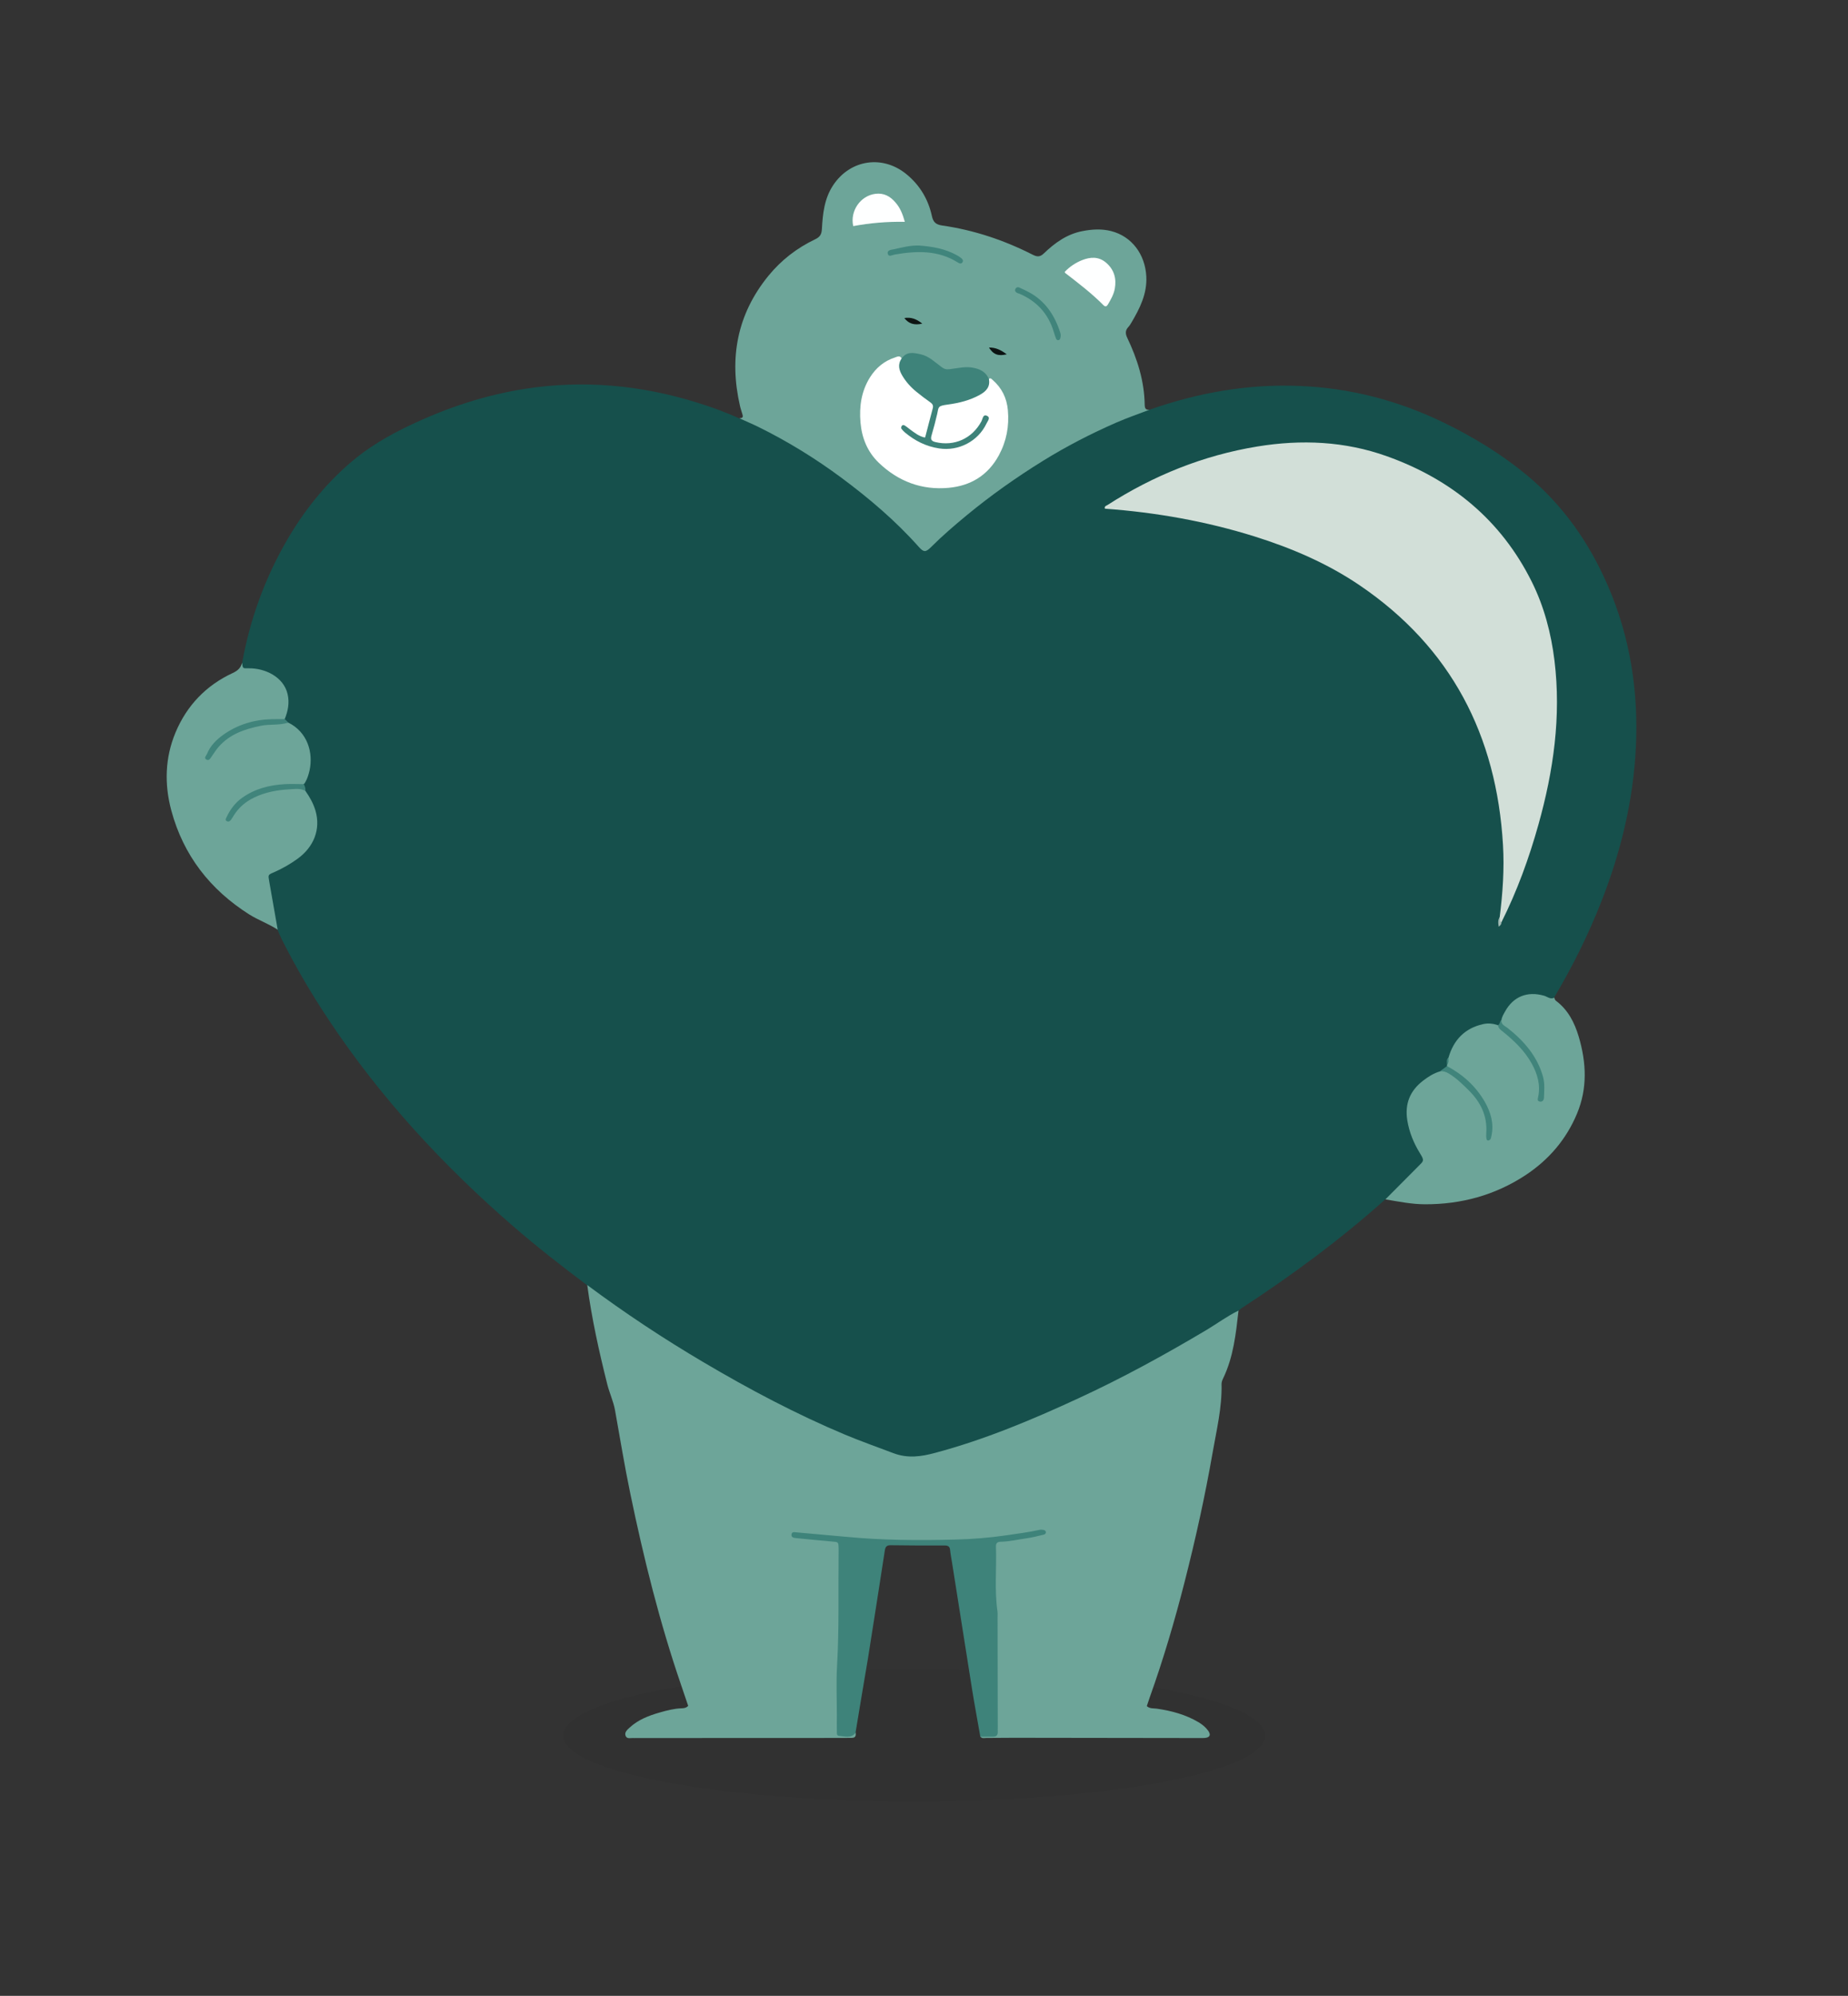 <svg xmlns="http://www.w3.org/2000/svg" xmlns:xlink="http://www.w3.org/1999/xlink" id="Capa_1" x="0px" y="0px" viewBox="0 0 2188 2362" style="enable-background:new 0 0 2188 2362;" xml:space="preserve"><rect x="0" y="0" width="2188" height="2362" fill="#333333" stroke="none"/><style type="text/css">	.st0{opacity:5.000000e-02;}	.st1{fill:#16504C;}	.st2{fill:#6DA599;}	.st3{fill:#3E837A;}	.st4{fill:#D2DFD8;}	.st5{fill:#40847B;}	.st6{fill:#A0B9B3;}	.st7{fill:#FFFFFF;}	.st8{fill:#FEFFFF;}	.st9{fill:#40857C;}	.st10{fill:#0C1312;}	.st11{fill:#0E1513;}</style><ellipse class="st0" cx="1082.3" cy="2053.9" rx="415.5" ry="78"></ellipse><g>	<g>		<path class="st1" d="M1361,484.9c57.8-20.3,117.2-30.8,178.5-28.1c59.6,2.5,116.3,17.3,170,43.4c34.9,17,68,37.1,98,61.9    c42.9,35.5,73.9,79.8,96,130.6c26.7,61.4,36.6,125.8,33.3,192.4c-3.1,62.8-17.8,123.1-40.7,181.5c-15.5,39.6-34.4,77.5-56.1,114.1    c-1.5,4.4-4.7,2.6-7.5,1.9c-29.6-7.2-39.8-2.4-52.9,25c-1.4,2.7-2.3,5.7-5.5,7c-14.9-1.9-28.5,1.1-40.2,11    c-8.2,7-12.8,16.2-16.8,25.8c-1.3,2.6-1.6,5.4-2.1,8.2c-0.2,1-0.6,1.9-1,2.8c-2.2,3.5-5.7,5.4-9.2,7.4    c-16.9,8.5-32.3,18.3-36.3,39c-2.3,11.8,0.6,22.7,4.5,33.5c3,8.2,6.6,16.2,11.1,23.7c2.2,3.7,3.5,7.9,0.2,11.3    c-14.2,14.6-26.9,30.9-44.3,42.2c-53.1,47.5-110.3,89.7-169.9,128.6c-1.4,0.9-2.6,2.1-3.9,3.2c-9.2,10.3-21.7,15.8-33.1,22.7    c-92.8,56.2-189.5,104.3-292.6,138.8c-11.8,4-24.2,6.3-35.9,10.4c-20.4,7.2-39.8,2.7-59.1-4.4c-69.8-25.7-135.9-59.1-200.2-96.2    c-48.2-27.8-94.7-58.3-139.8-90.8c-4.1-3-7.9-6.2-10.3-10.8c-29.9-22.4-59.4-45.4-87.6-69.8c-83.1-72-157.1-152.1-218.1-243.8    c-20.5-30.8-39.3-62.7-55.9-95.8c-1.8-3.6-3.3-7.4-4.9-11c-5.8-9.5-5.5-20.6-8.1-30.9c-2.1-8.5-2.9-17.2-4.8-25.8    c-1.5-6.7,0.8-11,7.1-13.6c8.1-3.4,15.7-7.6,23-12.5c28-19,34-43.4,17.9-73c-1.1-2.1-2.4-4-3.3-6.2c-1.1-2.9-1.7-5.8-1.9-8.9    c0-1,0.2-2,0.5-3c0.3-1,0.6-1.9,1-2.8c10.7-30.4,5.4-48.6-19.6-66.8c-2.1-1.6-4-3.4-4.6-6.2c-0.2-1.7-0.2-3.4,0.4-5    c11.3-33-15.3-52.3-42.3-52c-7.8,0.1-9.6-2.7-7.3-9.5c9.3-51.5,26.9-100,53.1-145.2c19.9-34.3,44.3-65,74.4-91.1    c21.6-18.7,45.9-32.9,71.6-45c43.4-20.6,88.6-35.6,136.2-43c68.4-10.6,135.6-4.5,201.6,15.8c17.7,5.4,35.1,11.7,52,19.4    c16.2,1.7,29.5,10.7,43.2,18.2c49.2,27,94.9,58.7,135.9,97.3c11.3,10.6,22.9,20.8,33.1,32.5c6.3,7.3,8,7.3,15.4,0.3    c32-30.5,66.6-57.8,103.3-82.4c40.9-27.5,83.9-51,129.7-69.4C1344.1,488.1,1352.2,485,1361,484.9z"></path>		<path class="st2" d="M695.3,1520.8c44.3,33,90.4,63.5,137.9,91.5c54,31.9,109.3,61.2,167.2,85.5c18.9,7.9,38.3,14.7,57.5,22    c17,6.4,33,4,49.3-0.4c58.8-15.7,114.6-39.1,169.7-64.6c52.1-24,102.2-51.5,151.5-80.8c12.7-7.6,24.6-16.5,38-23    c-3.1,27.4-6,54.9-18.2,80.2c-1,2.1-1.9,4.3-1.9,6.7c0.7,27.9-6,54.8-10.7,81.9c-8.9,51-20.1,101.6-32.9,151.8    c-11.8,46.3-25.3,92.1-41.4,137.1c-1.2,3.5-2.4,7-3.5,10.4c3.5,3.2,7.8,2.5,11.7,3c17.4,2.5,34.3,7,49.6,16.1    c4.4,2.6,8.3,5.8,11.3,9.9c3.6,5,2.2,8.1-3.9,8.7c-2.3,0.2-4.7,0.1-7.1,0.1c-73.1-0.1-146.2-0.2-219.3-0.3    c-10.8,0-21.6,0.2-32.3,0.2c-2.5,0-5.5,1.1-7.2-2c1.3-1.2,2.7-2,4.3-2.5c13-3.3,13-3.3,13-17c0-38.4,1-76.9-0.3-115.3    c-0.9-27.3-1.8-54.5-1.7-81.8c0.1-14.9,0.7-15.6,15.6-17.8c12.1-1.8,24.4-3.1,36.3-6.1c-93.1,16.7-186.4,11.9-281,2.3    c7.2,1,13.1,2.4,19.2,2.4c6.1,0,12,1.7,18.1,1.9c7.8,0.3,11.9,4,11.8,11.9c-0.4,40.8,1.4,81.5-1.2,122.3    c-1.8,29.3-0.5,58.6-0.6,87.9c0,6.7,3.8,8.7,9.9,8.2c3-0.3,5.9-1.6,9-0.7c0.6,3.5,0,6.1-4.3,6.2c-3.7,0.1-7.4,0.1-11.1,0.1    c-81.8,0-163.7,0-245.5,0.1c-0.7,0-1.4,0.1-2,0c-3.2-0.3-7.5,1.4-9.2-2.2c-2.1-4.4,1.7-7.5,4.6-10.2c10.2-9.4,22.8-14.2,35.8-17.9    c8.4-2.4,16.9-4.6,25.7-4.9c2.6-0.1,5.4-0.3,7.8-2.9c-2.7-8-5.5-16.3-8.3-24.5c-25.5-74.2-44.4-150.3-60.3-227.1    c-6.8-32.6-12.1-65.5-18-98.2c-1.9-10.6-6.6-20.4-9.2-30.8C709.3,1599.6,700.6,1560.5,695.3,1520.8z"></path>		<path class="st2" d="M1361,484.9c-13.1,5-26.4,9.6-39.3,15.2c-30,13.1-58.9,28-86.7,45.2c-31.5,19.5-61.7,40.8-90.3,64.4    c-14.5,12-28.8,24.2-42.2,37.6c-6.5,6.5-8.8,6.5-14.7-0.1c-27.4-30.8-58.6-57.3-91.6-81.8c-30.9-22.9-63.5-43-98-60    c-7.5-3.7-15.2-6.9-22.8-10.4c2.6-0.1,4.8-0.6,3.8-4c-1-3.6-2.3-7.1-3.1-10.7c-13-56.6-3.4-108.4,33.7-153.9    c15.1-18.5,33.7-32.9,55.3-43.2c5.5-2.6,7.6-5.6,8-12c1-18.1,2.8-36.2,13.4-52.1c20.3-30.5,58.8-36.1,87-12.7    c15.7,13,25.5,29.5,29.8,49.1c1.6,7.4,4.6,10.3,12.4,11.4c37.6,5.4,73.3,17.4,107.1,34.6c5.4,2.7,8.7,2.6,13.1-1.6    c13-12.5,27.4-22.9,45.7-26.4c11.4-2.2,22.8-2.9,34.1,0c24.4,6.3,40.1,27.5,41.5,53.6c1.1,20.5-7.7,37.9-17.7,54.8    c-1,1.7-2.1,3.5-3.5,5c-3.7,4-3.8,7.7-1.4,12.8c12,25.1,20.3,51.3,20.7,79.5C1355.4,483.3,1356.6,485.4,1361,484.9z"></path>		<path class="st2" d="M361.6,936c5.1,7.2,9.4,14.9,11.9,23.3c6.4,21.8-1.7,43.1-21.6,57.3c-8.8,6.3-18.1,11.6-28,15.9    c-6.6,2.8-6.5,2.9-5.2,10.3c3.4,19.2,6.7,38.3,10.1,57.5c-10.7-7.1-22.9-11.3-33.7-18.1c-46.4-29.4-78-70-92.3-123.1    c-8.3-31-7.5-62.3,5-92.2c13.4-32,36.2-55.8,67.7-70.4c6.2-2.9,9.6-6.2,11.1-12.2c0.8,7.1,0.8,6.7,7.8,6.6    c18.8-0.3,41.2,9.7,46.1,30.5c2.4,10.2,0.5,20.1-3.4,29.6c-4.5,4.3-10.2,2.4-15.4,2.7c-24.6,1.3-47,8.1-64.9,26.1    c-3.8,3.8-7.2,7.9-9.6,15.2c23.6-35.1,57.2-41.7,94.2-39.8c22.7,11.2,29.7,35.5,25.1,56.6c-1.1,4.8-2.6,9.7-5.1,14    c-0.5,0.8-1.1,1.5-1.7,2.2l0,0c-5,4.1-10.9,2.5-16.5,2.5c-14,0-27.4,2.6-40.3,7.8c-13.1,5.3-23.8,13.7-30.1,26.9    c6.1-7.3,11.8-15.2,20.4-19.9c8.6-4.7,17.4-8.8,27.1-10.6c9.9-1.9,19.8-3.8,30-3.2C354.5,931.6,359.1,931.2,361.6,936z"></path>		<path class="st2" d="M1715,1251.6c6.1-20.9,19.2-34.7,40.9-39.6c6.1-1.4,11.9-0.7,17.8,1.3c13.9,10.3,26.3,22.1,36.6,36    c10.7,14.4,15.4,30.5,14.6,48.3c3.4-23.2-6.1-42.1-20.7-59c-6.6-7.6-13.6-14.9-22-20.8c-3.7-2.6-7.2-5.4-4.5-10.7    c0.5-3.7,2.5-6.9,4.3-10.1c9.8-17.7,26.3-24.2,45.9-18.7c4,1.1,7.6,4.8,12.3,2.4c0.6,1.2,0.8,2.8,1.8,3.5    c14.5,10.8,22.2,25.9,27.2,42.7c9,30.5,10.5,60.9-2,90.9c-12.8,30.8-33.7,55-61.4,73.2c-35.9,23.5-75.8,34.3-118.5,34.2    c-15.8,0-31.4-3.2-47-5.8c13-13.1,26-26.2,39.1-39.3c6.2-6.2,7.3-6.4,1.9-15.1c-7.4-12-12.8-24.9-15.1-39.2    c-3.1-19.6,3.2-34.9,18.6-46.8c6.1-4.7,12.6-8.9,20.2-11.1c3.5-1.7,7.1-2,10.5,0.2c19,12.3,35.1,27.2,43.6,48.8    c3.3,8.3,3.2,17.1,3.9,25.8c2.1-13.2-0.7-25.7-7.3-37.2c-8-13.9-19.1-25.1-32.2-34.3c-3.8-2.6-8.6-4.3-10.3-9.2c0-0.7,0-1.3,0.1-2    C1715.2,1257.3,1713,1254,1715,1251.6z"></path>		<path class="st3" d="M1012.9,2050.8c-5.5,6.9-12.8,4-19.6,3.5c-2.9-0.2-2.5-3.6-2.5-5.8c-0.1-6.4,0-12.8,0-19.2    c0-19.5-0.9-39.1,0.3-58.6c2.5-43.7,1.3-87.5,1.8-131.2c0-2.4,0.1-4.7,0-7.1c-0.2-7.7-0.3-7.5-8-8.1c-14.3-1.2-28.7-2.7-43-4.1    c-2.5-0.2-5.1-1.1-4.8-4c0.4-3.7,3.1-3,6.1-2.7c19.4,1.7,38.7,3.4,58.1,5.2c43.3,4.2,86.6,4.4,130,3.3c20-0.5,40.1-2.1,60-5    c13.3-2,26.5-3.6,39.6-6.5c1.3-0.3,2.7-0.2,4,0c1.8,0.2,3.4,1,3.4,3c0,1.5-1.3,2.4-2.6,2.7c-6.5,1.5-13,3.3-19.6,4.2    c-10.6,1.5-21.1,4-31.8,4.2c-3.9,0.1-5.3,2.3-5.1,5.9c0.9,25.5-1.9,51.1,1.8,76.6c0.3,2.3,0.1,4.7,0.1,7.1    c0.1,43.1,0.1,86.3,0.2,129.4c0,2-0.1,4,0,6.1c0.1,3.7-1.6,5.6-5.4,5.6c-5.1,0-10.1,0-15.2,0.1c-3.2-18.5-6.7-37-9.7-55.6    c-8-50.1-15.9-100.3-23.8-150.5c-0.8-5-1.8-9.9-2.3-15c-0.4-4.4-2.7-5.3-6.7-5.3c-21.2,0.1-42.4,0-63.6-0.3    c-4.8-0.1-6.3,1.8-7,6.3c-6.6,42.9-13.3,85.8-20.1,128.6C1022.6,1992.4,1017.7,2021.6,1012.9,2050.8z"></path>		<path class="st4" d="M1775.6,1085.5c3.6-28.5,5.6-57,3.9-85.7c-7.6-129.4-61.3-233.6-169.8-307.2c-38.2-25.9-80.3-43.9-124.2-57.7    c-57.8-18.1-117-28.5-177.3-32.9c-1-2.9,1.5-3.4,3-4.3c54.5-35,113.4-58.8,177.5-69.3c52.1-8.5,103.6-6.3,153.5,11.6    c76,27.2,134.8,75.2,171.3,148.3c14.7,29.5,23,61,27,93.7c8,66-1.2,130.3-19,193.8c-11.2,40-25.3,78.8-44,116    C1772.7,1091,1775.3,1087.8,1775.6,1085.5z"></path>		<path class="st5" d="M1777.7,1207c-0.7,5.6,4.1,7.1,7.4,9.7c19.3,15.3,35,33.2,41.8,57.6c2.3,8.4,1.4,16.7,1.1,25    c-0.1,2.8-2.1,5.3-5.5,4.2c-2.5-0.8-1.9-3.1-1.4-5.1c3.1-14.3-0.8-27.4-7.5-39.6c-8.4-15.2-20.8-27.1-34.2-37.9    c-2.7-2.1-5.5-3.9-5.7-7.8C1776.3,1212,1775.3,1208.4,1777.7,1207z"></path>		<path class="st5" d="M1713.2,1261.7c18.9,10,34.2,23.9,44.8,42.3c7,12.3,11.1,25.8,7.8,40.4c-0.4,1.6-0.4,3.4-1.8,4.5    c-1.6,1.3-3.4,1.2-3.9-0.8c-0.6-2.2-0.5-4.7-0.4-7c1.5-20.6-6.8-37.1-21.2-51.2c-7.2-7.1-14.3-14.1-23.1-19.4    c-3.4-2.1-6.7-2.9-10.4-2.8C1707.7,1265.7,1710.4,1263.7,1713.2,1261.7z"></path>		<path class="st5" d="M341.4,855.1c-10.7,3.6-22,1.6-32.9,3.9c-18.8,3.9-36.3,9.7-49.5,24.7c-3.1,3.6-5.6,7.5-8.3,11.4    c-1.6,2.2-2.9,5.4-6,4c-3.9-1.8-0.6-4.6,0.3-6.7c3.9-9.8,11.1-16.9,19.3-22.8c17.2-12.2,36.6-18,57.7-18.5    c5.1-0.1,10.1-0.1,15.2-0.1C338.5,852.3,339.9,853.7,341.4,855.1z"></path>		<path class="st5" d="M361.6,936c-6-3.4-12.6-2.2-18.8-1.9c-14.4,0.8-28.5,3.3-41.8,9.7c-10.4,5-18.5,12-24.5,21.7    c-0.9,1.4-1.7,2.9-2.7,4.3c-1.2,1.8-3,3.1-5.1,2.1c-2.7-1.3-1.1-3.4-0.3-5.1c4.2-8.9,10-16.7,18.1-22.5    c15.3-10.9,32.6-15.3,51-16.3c7.4-0.4,14.8,0,22.2,0C361,930.5,361.8,933.1,361.6,936z"></path>		<path class="st6" d="M1775.6,1085.5c0.8,2-0.2,4.7,2.1,6.2c0,2.1-1.3,3.5-3.2,5C1773.7,1092.9,1773.3,1089.1,1775.6,1085.5z"></path>		<path class="st5" d="M1715,1251.6c0,2.9,0.8,5.9-1.8,8.2C1713.1,1256.9,1712.3,1253.9,1715,1251.6z"></path>		<path class="st5" d="M359.6,928c0.6-0.7,1.1-1.5,1.7-2.2C361.2,926.9,360.7,927.6,359.6,928z"></path>		<path class="st7" d="M1170.8,448.4c1.9-1.5,3.1,0,4.3,1.1c11,9.5,16.9,21.5,18.2,35.9c1.7,18.9-1.6,36.7-10.7,53.5    c-12.9,23.7-33.4,36-59.3,38.4c-31.8,3-59.8-7.5-82.9-29.7c-13.4-12.9-20-29.3-21.6-47.7c-1.6-18.9,1-37,11.3-53.4    c7.1-11.2,16.7-19.3,29.4-23.4c2.7-0.9,5.8-2.8,8,0.9c-1.9,18.6,9.6,29.7,22.4,40.1c18.7,15.2,18.7,15.2,11.9,38.3    c-5.9,20-7.4,20.5-24.6,8.5c-1.3-0.9-2.5-1.9-4.9-2.8c31.6,30.7,76.5,25.8,93-9.7c-8.9,15.6-21.4,26-39.6,28.1c-2,0.2-4,0.9-6,0.7    c-19.9-2.3-21.9-3.6-17.1-21.8c8-30.5,4.4-26.4,32.1-31.6c3.3-0.6,6.5-1.8,9.7-2.8C1156.4,467.1,1166.9,461.6,1170.8,448.4z"></path>		<path class="st3" d="M1170.8,448.4c1.9,9.2-3.1,14.6-10.4,18.7c-11.9,6.7-25,9.9-38.4,11.7c-12.3,1.6-10.5,3-12.4,11.2    c-2,8.5-4.2,17-6.7,25.4c-1.4,4.7,0,6.7,4.7,7.8c22.5,5.3,43.6-4.3,54.5-24.8c1.4-2.7,1.7-8.2,6-6.5c5.4,2.1,1.2,6.4-0.1,9.3    c-9.9,21-33,33-56,29.5c-15.4-2.3-28.8-9-40.7-19c-1.5-1.3-2.9-2.8-4.1-4.4c-0.4-0.6-0.2-1.9,0.1-2.7c0.6-1.4,2.3-2,3.4-1.3    c2.3,1.3,4.4,3.1,6.5,4.7c5.4,3.9,10.5,8.3,18.1,9.9c3.1-11.7,5.9-23.1,9-34.4c1-3.5-0.1-5.5-3-7.5c-5.5-3.8-10.9-8-16.1-12.2    c-6.6-5.3-12.3-11.6-16.7-18.9c-4-6.6-6.1-13.6-0.9-20.7c6-8.7,14.3-6.7,22.5-4.9c9.9,2.2,16.9,9.4,24.7,15.1    c3.2,2.4,5.7,3,9.8,2.5c9.8-1.2,19.5-3.9,29.8-1.2C1162.4,437.6,1167.6,441.3,1170.8,448.4z"></path>		<path class="st8" d="M1260.6,321.8c5.7-6.1,12.8-10.8,20.5-13.9c9.8-3.9,19.7-4.5,28.4,2.9c9.6,8.2,12.6,18.8,10.4,30.9    c-1.2,6.6-4.6,12.6-8,18.4c-1.4,2.4-3,3.5-5.4,1.1c-14-14.1-29.7-26.1-45.4-38.2C1260.9,322.8,1260.8,322.4,1260.6,321.8z"></path>		<path class="st8" d="M1071.3,262.5c-21.4-0.3-41.3,1.4-61.1,5.1c-4-18,8.6-36,26.2-38.2c10.1-1.3,17.6,2.9,23.8,10.2    C1065.6,245.7,1068.7,253.1,1071.3,262.5z"></path>		<path class="st9" d="M1088.7,290.6c15.4,1.2,30.5,3.8,44.3,11.5c1.7,1,3.5,2,5,3.3c1.6,1.3,3,3.1,1.4,5.2c-1.6,2.2-3.7,1.1-5.4,0    c-23.5-14.8-49-13.8-74.9-9.3c-2.8,0.5-6.7,3.1-7.9-0.7c-1.4-4.5,3.8-5,6.6-5.5C1068,292.9,1078.1,290.1,1088.7,290.6z"></path>		<path class="st5" d="M1255.9,397.1c-0.2,1.1-0.2,2.1-0.5,3.1c-0.4,1.4-1.3,2.5-2.8,2.4c-0.8-0.1-1.9-0.9-2.2-1.7    c-1.1-2.8-2-5.7-2.9-8.6c-6.5-21.3-20.2-36-40.5-44.7c-0.9-0.4-2-0.5-2.8-1c-1.6-0.8-2.8-2.2-2.2-4c0.7-2.2,2.5-3.3,4.8-2.3    c4,1.8,8,3.6,11.8,5.7c19.1,10.4,30.1,27.2,36.6,47.3C1255.7,394.5,1255.7,395.8,1255.9,397.1z"></path>		<path class="st10" d="M1192,419.3c-10.2,2.5-15.9,0.2-21.1-8C1178.8,411.1,1185,414.2,1192,419.3z"></path>		<path class="st11" d="M1070.7,376.4c7.7-1.3,14.2,0.9,21.3,6.6C1082.4,385.2,1075.9,383.1,1070.7,376.4z"></path>	</g></g></svg>
